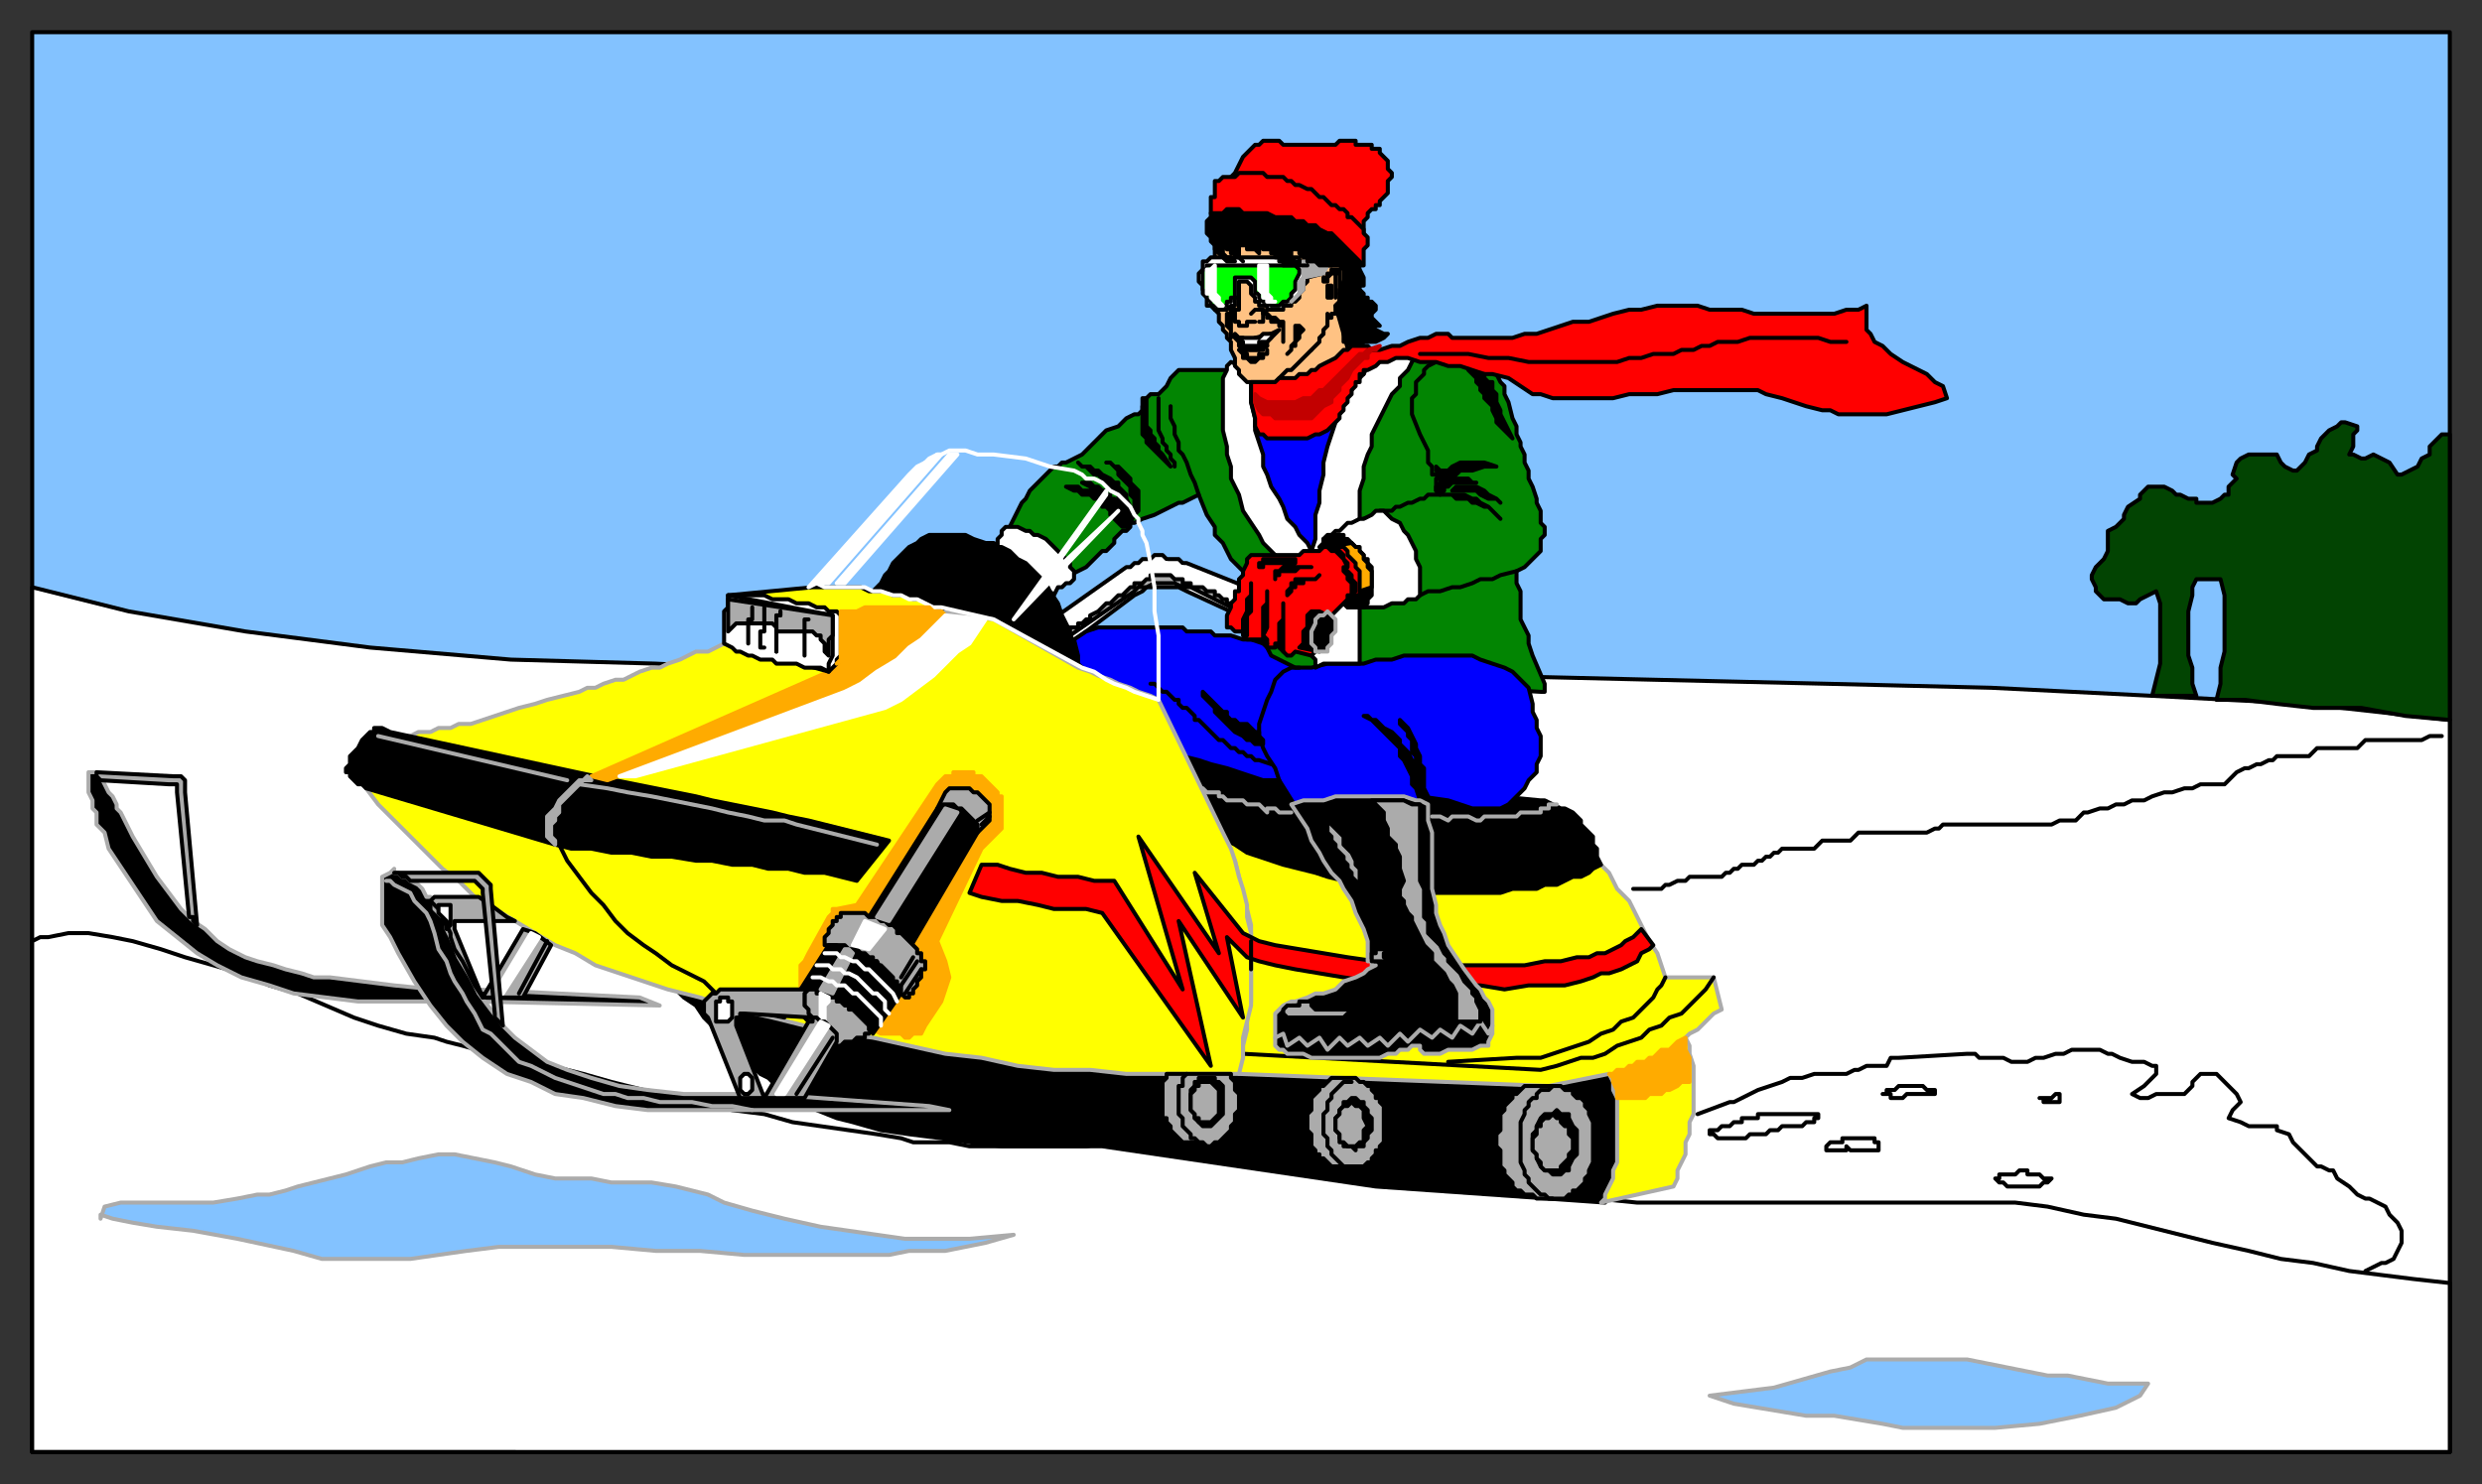 <svg xmlns="http://www.w3.org/2000/svg" fill-rule="evenodd" height="369" preserveAspectRatio="none" stroke-linecap="round" width="617"><rect width="100%" height="100%" fill="#333333" stroke="none"/><style>.brush0{fill:#fff}.pen0{stroke:#000;stroke-width:1;stroke-linejoin:round}.brush1{fill:#83c2ff}.brush2{fill:#000}.brush3{fill:#ff0}.pen1{stroke:#ababab;stroke-width:1;stroke-linejoin:round}.brush6{fill:#00f}.brush7{fill:#ffab00}.pen2{stroke:#ffab00;stroke-width:1;stroke-linejoin:round}.brush8{fill:#ababab}.pen3{stroke:#fff;stroke-width:1;stroke-linejoin:round}.brush9{fill:red}.brush10{fill:#ffc283}</style><path class="pen0 brush1" d="M8 8h601v353H8V8z"/><path class="pen0 brush0" d="m609 179-18-2-18-2-38-2-40-2-41-1-43-1-42-1h-85l-41-1h-41l-39-2-36-1-35-3-31-4-29-5-24-6v215h601V179z"/><path class="pen0 brush0" d="m8 234 2-1h2l5-1h5l6 1 5 1 7 2 6 2 7 2 7 2 7 3 7 2 7 3 7 3 6 2 7 2 7 1 3 1 4 1 7 2 8 1 7 2 8 2 7 2 8 2 7 1 8 2 7 2 8 1 7 2 7 1 7 1 7 1 6 1 3 1h9l5 1h29l6-1h18l6 1h5l12 2 5 1 5 1 10 2 10 2 10 2 10 1 10 1 10 1h10l10 1h94l8 1 9 2 8 1 8 2 8 2 8 2 9 2 8 2 8 1 9 2 8 1 8 1 9 1v42H8V234z"/><path class="pen0 brush2" d="m167 245 3 3 3 2 2 3 3 3 2 2 2 2 3 3 2 2 2 2 2 1 2 2 2 1 3 2 2 1 3 2 5 2 4 1 7 2 7 1 8 1 7 1 8 1h25l68 10 57 4 9-19-11-20-230-15z"/><path class="pen1 brush3" d="m304 206 2 2 2 1 6 3 5 2 7 2 6 2 7 1 7 1h7l7 1h7l6-1 6-1 6-1 5-1 4-2 3-1 1 1 2 2 2 4 3 3 2 4 2 4 1 2 2 3 1 3 1 3h12l2 8-2 1-1 1-1 1-1 1-1 1h0l-2 1-1 1 1 2v2l1 3v12l-1 2v3l-1 2v3l-1 2-1 2v2l-1 2-18 4 1-1v-1l1-2 1-2v-2l1-2v-16l-1-2v-2l-1-2-15 3-77-3v-2l1-2v-3l1-4v-3l1-4v-19l-1-4-1-4-1-4-1-4-2-4-1-4z"/><path class="pen0" fill="none" d="m309 262 74 4 4-1 3-1 3-1h3l3-1 3-2 3-1 3-1 2-2 3-1 2-2 3-1 2-2 2-2 2-2 2-3"/><path class="pen1 brush2" d="M23 192h1l1 1 1 2 1 2 1 1 1 2v1l1 1 3 6 3 5 3 5 3 4 3 4 3 3 3 2 3 3 3 2 4 2 3 1 4 1 3 1 4 1 3 1h4l8 1 8 1 10 1h10l41 2 5 2-46-1H89l-8-1-8-1-6-2-7-2-6-3-5-3-5-4-5-4-4-6-4-6-4-6-1-4-2-2v-3l-1-1v-2l-1-2v-5h1z"/><path class="pen0" fill="none" d="M406 221h7l1-1h1l2-1h2l1-1h8l1-1h1l1-1h1l1-1h3l1-1h1l1-1h1l1-1h1l1-1h8l2-2h7l2-2h17l2-1h1l1-1h27l2-1h4l2-2h1l3-1h2l2-1h2l2-1h3l2-1 3-1h2l3-1h2l2-1h6l3-3 2-1h1l2-1h1l2-1h1l1-1h8l2-2h10l2-2h14l2-1h3m-185 94 8-3h1l2-1 2-1 2-1 3-1 3-1 2-1h3l3-1h8l2-1h1l2-1h5l1-2h2l17-1h2l1 1h6l2 1h4l2-1h2l3-1h2l2-1h7l2 1h1l2 1 3 1h3l2 1h1v2l-2 2-1 1-3 2 2 1h2l2-1h7l2-2v-1l2-2h4l2 2 2 2 1 1 1 2-2 2-1 2 3 1 2 1h7v1l3 1 1 2 2 2 2 2 2 2h1l2 1h1l1 2 3 2 2 2 2 1h1l2 1 2 1 1 2 2 2 1 2v3h0l-1 2-1 2-2 1h-1l-2 1-2 1"/><path class="pen0" style="fill:#024402" d="M609 108h-2l-1 1-2 2v2l-2 1-1 2-2 1-2 1h-1l-2-3-2-1-2-1-2 1h-1l-2-1h-1l1-2v-3l1-1v-1l-3-1h-1l-1 1-2 1-2 2-1 2v1l-2 1-1 2-2 2h-1l-2-1-1-1-1-2h-7l-2 1-1 1-1 3 1 1-2 2v2h-1l-1 1-2 1h-4v-1h-2l-2-1h-1l-1-1-2-1h0-4l-2 2v1l-3 2-1 2v1l-2 2-2 1v5l-1 2-2 2-1 2v1l1 2v1l2 2h4l2 1h2l1-1 2-1 2-1 1 3v15l-1 4-1 4h11l-1-3v-4l-1-3v-11l1-4v-2l1-2h6l1 4v14l-1 4v4l-1 4h7l8 1 9 1h12l11 2 11 1v-71z"/><path class="pen0 brush2" d="m292 186 4 1 4 2 4 1 4 1 3 1 3 1h6l63 6h1l2 1 2 1h1l2 1 1 1 1 1v1l1 1 1 1 1 1v2l1 1v2l1 2-2 1-1 1-2 1h-2l-2 1-2 1h-3l-2 1h-6l-3 1h-19l-4-1h-4l-4-1h-4l-4-1-4-1-3-1-4-1-4-1-3-1-3-1-3-1-3-2-2-1-3-2-10-21z"/><path class="pen0" style="fill:#028502" d="m252 139-4-3 2-3 1-2 1-2 1-2 1-2 1-1 1-2 1-1 1-1 1-1 1-1 1-1 1-1h1l1-1h1l2-1 2-1 2-2 2-2 2-2 3-1 2-2 2-1h1l1-1v-3h1l1-1h2l1-1 1-1 1-2 1-1 1-1h12l54-6 13 6v1l1 2 1 1v2l1 2 1 4 1 2v2l1 2v1l1 2v2l1 2v2l1 2 1 3v1l1 2v3l1 1v2l-1 1v3l-1 1-1 1-2 2-2 1v3l1 2v7l1 2 1 2v2l1 3 3 7v2h-1l-68-4-1-8-1-1-3-3-4-1v-4l4-8-2-2-2-2-1-2-1-2-2-2v-2l-2-3-2-5-2 1-2 1h-1l-2 1-4 2-3 1-2 1h-1v1l-1 1h0-1 0l-1 1-1 1v1l-1 1-1 1h-1l-1 1-2 2-1 1-2 1-4 2-3 3-2-3-3-3-4-2z"/><path class="pen0" fill="none" d="M291 101v3l1 2v2l1 2v2l1 1 1 2 1 3 1 2 1 3"/><path class="pen0 brush0" d="m310 146-2 7-13-6-2-1h-8l-1 1-2 1-16 12-3-7 17-12h1l1-1h1l1-1h2l1-1h2l1 1h3l1 1h1l15 6z"/><path class="pen0 brush2" d="m217 147 2-2 1-2 1-1 1-2 2-2 1-1 1-1 2-1 1-1 2-1h9l2 1 3 1h2l2 1 1 1 2 1 1 1 2 1 1 1 2 1 2 2 1 3 2 3 1 3 2 4 1 4 1 4-21-11-13-3h0-1l-1-1h-3l-1-1h-1l-1-1h-4l-1-1h-4z"/><path class="pen0 brush6" d="m353 198 7 1 3 1 3 1h7l2-1 1-1 1-1 2-2 1-2 2-2v-2l1-2v-5l-1-2v-2l-1-2v-2l-1-4-2-2-2-2-2-1-3-1-3-1-2-1h-17l-3 1h-4l-3 1h-9l-4 1h-4l-2-1-2-1-2-1-1-2-1-1-3-1h-2l-3-1h-4l-1-1h-6l-1-1h-21l-3 1-3 2 1 4v2l4 4 14 6 8 13 4 1 3 1 4 1 3 1 3 1 3 1h4l5 8h31l-1-4z"/><path class="pen0" fill="none" d="M323 166h-2l-2 1-1 1-1 1-1 3-1 2-1 3-1 3v3l1 3 1 2 2 3 1 3"/><path class="pen0 brush2" d="m339 178 2 1 1 1 2 2 1 1 1 1 2 2v2l1 1 1 2 1 2v2l1 1 1 3v2l1 2v2-2l1-1v-4l-1-2v-5l-1-1v-2l-1-2v-1l-1-2-1-2-1-1-1-1v1l1 1 1 1v1l1 1v3l1 1v2l1 1v4h0v-1l-1-2v-2l-1-1-1-2-1-1-1-1v-1l-1-1-1-1-2-1-1-1-1-1h-1l-1-1h-1z"/><path class="pen1 brush2" d="M95 230v-12l2-1 1-1v1h1l1 1h1l1 1 2 1 1 1 1 2h1l1 1v2l1 1 1 1h0l1 1v2l1 2 2 5 3 5 2 4 3 4 3 4 3 3 4 3 4 3 5 2 6 2 7 2 7 1 9 1h20l41 3 5 1h-75l-8-1-8-2-7-1-6-3-6-2-6-4-5-4-4-4-4-5-4-6-4-7-2-4-2-3z"/><path class="pen0" fill="none" d="m377 142-4 1-2 1h-3l-2 1-3 1h-2l-3 1h-3l-2 1h-3l-2 1h-3l-3 1-3 1-7-17 7-5 3-1 1-1h3l1-1h1l2-1h1l2-1h1l1-1h3l-1-1h0v-2h0v-1h1l-1-1h-1v-2l-1-1v-3l-1-2-1-2-2-5v-4l1-1v-3l1-1 1-1v-1l1-1 2-1 1-1"/><path class="pen1 brush3" d="m288 174 16 33 1 2 1 2 1 3 1 4 1 3 1 4v3l1 4v18l-1 4-1 4v5l-1 4h-28l-9-1h-9l-9-1-9-2-9-1-9-2-9-2-8-1-9-2-8-2-9-2-9-3-8-2-6-2-6-2-6-2-5-3-5-2-5-3-5-3-5-3-5-3-4-4-4-3-4-4-4-4-4-4-4-4-3-4 10-13h1l2-1h3l2-1h3l2-1h3l3-1 3-1 3-1 3-1 4-1 3-1 4-1 4-1 2-1h2l2-1 3-1h2l2-1 2-1 3-1h2l2-1 3-1 2-1 2-1h3l2-1 2-1 53-8 14 2 21 12 3 1 2 1 3 1 2 1 3 1 2 1 3 1 2 1z"/><path class="pen0 brush2" d="m91 196-1-1h-1l-1-1-1-1h0v-1h-1v-1l1-1v-2l2-2 1-2 1-1 1-1h1v-1h2l2 1 51 11 5 1 5 1 5 1 5 1 5 1 4 1 5 1 5 1 5 1 4 1 5 1 4 1 4 1 4 1 4 1 4 1-8 10-4-1-4-1h-5l-4-1h-5l-4-1h-5l-5-1h-4l-6-1h-5l-5-1h-5l-5-1h-5l-4-1-47-14z"/><path class="pen0" fill="none" d="m139 210 2 4 3 4 3 4 3 3 3 4 3 3 4 3 3 2 4 3 4 2 4 2 3 3 4 1 4 2 4 2 5 1"/><path class="pen0 brush3" d="m181 148 21-2h12l2 1h4l2 1h3l2 1h2l2 1 2 1h2l-29 16 1-14-26-5z"/><path class="pen2 brush7" d="m147 193 4 1 59-22 2-1 2-1 2-1 1-1 2-2 2-1 1-1 2-1 1-1 2-2 1-1 2-1 1-2 2-1 1-1 1-1-1-1-28 15-59 26z"/><path class="pen0 brush0" d="M181 148h9l2 1h4l2 1h3l2 1h2l1 1h2l1 1h0v3h0v5h0v2l-1 1v1h0l-2 2-25-7v-12z"/><path class="pen0" fill="none" d="m414 243-1 2-1 1-1 2-2 2-1 1-2 2-3 1-2 2-3 1-3 2-3 1-3 1-3 1-3 1h-6l-17 1"/><path class="pen1 brush8" d="m147 194-1-1-1 1h-1l-1 1-1 1-1 1-1 1-1 1-1 2-1 1-1 1v5h0l1 1h0l1 1v-1l-1-1v-3l1-1v-1l1-1v-2l1-1 1-1 1-1 1-1 1-1 1-1h2z"/><path class="pen1" fill="none" d="m94 183 47 11m3 1 7 1 5 1 6 1 5 1 5 1 5 1 4 1 5 1 4 1h5l3 1 4 1 4 1 4 1 4 1 4 1"/><path class="pen3" fill="none" d="m266 154 15-11 1-1h1l1-1h1l1-1h4l1 1h3v1l15 6"/><path class="pen0 brush9" d="m310 238-2-2-3-3 4 20-16-24 8 36-27-38-4-1h-8l-4-1-5-1h-4l-5-1-3-1 3-7h4l3 1 4 1h4l4 1h5l4 1h5l17 27-11-38 20 29-6-20 4 5 4 5 4 5 4 2 4 1 6 1 6 1 6 1 7 1 7 1h30l5-1h4l4-1h3l2-1h2l2-1 2-1 1-1 2-1 1-1 1-1 3 4-1 1-2 1-1 2-2 1-2 1-3 1h-2l-2 1-3 1-4 1h-9l-6 1-6-1h-19l-8-1-7-1-6-1-6-1-5-1-4-1-3-1z"/><path class="pen0" fill="none" d="M311 234v7"/><path class="pen3 brush0" d="m210 172 4-2 4-3 5-3 3-3 3-2 2-2 2-2 2-2 10 1-2 3-2 3-3 2-3 3-3 3-4 3-4 3-4 2-62 17h-4l56-21z"/><path class="pen2 brush7" d="m206 228 1-1v-1h1l5-1 20-30 1-1h0l1-1h2v-1h5v1h2l1 1h0l1 1h0l1 1h0l1 1v1h1v4h0v4l-2 2-3 3-11 23 2 5 1 4-1 3-1 3-4 6-1 2h0-2l-1 1h-1l-1-1h-5l-2-1h-2l-2-1h-1l-2-1h-1l-2-1-1-1h-1l-2-1-1-1-1-1-1-1v-1l-1-1v-6l1-1 1-2 5-9z"/><path class="pen0 brush0" d="m181 148 26 5v10l-1 2v2l-2-1h-4l-2-1h-5l-1-1h-3l-2-1h-1l-2-1h-1l-1-1-2-1v-8l1-1v-3z"/><path class="pen0 brush8" d="M181 149v8h0l1-1h0l1-1h9l1 1v1h9l1 1h1v1h0l1 1h0v2l1 1v-4l1-1v-5l-26-4z"/><path class="pen0" fill="none" d="M186 160h0v-1h0v-1h0v-1h0v-1h0v-1h0v-1h1v-1h0v-1h0v-1h0m3 10h-1v-1h0v-1h0v-1h0v-1h1v-1h0v-1h0v-1h0v-1h0v-1h0v-1m3 11h0v-1h0v-1h0v-1h0v-1h0v-1h0v-1h0v-1h0v-1h0v-1h1v-1"/><path class="pen0" fill="none" d="M193 162h0v-1h0v-1h0v-1h0v-1h0v-1h0v-1h0v-1h0v-1h0v-1h1v-1m6 11h0v-1h0v-1h0v-1h0v-1h0v-1h0v-1h0v-1h0v-1h0v-1h1"/><path class="pen0 brush8" d="m233 201 2-4 1-1h5l1 1h1l1 1 1 1 1 1v4l-3 3-10-6z"/><path class="pen0 brush2" d="m216 228 17-27 1-1h3l1 1h1l1 1 1 1 1 1 1 1v2l-17 29-10-8z"/><path class="pen0 brush8" d="M205 235v-2h0l1-1v-1l1-1v-1h1v-1h1v-1h6l1 1h2l1 1h1l1 1h1l1 1v1h1l1 1 1 1 1 1h0l1 1v1h1v2h1v2h-1v2l-1 1h0v1l-1 1v1h-1v1h-1 0l-1-1-1-2-1-1-1-1-1-1-1-1-1-2h-2l-1-1-1-1h-1l-2-1h-1l-2-1h-3zm-5 11v7l1 1v1h0l1 1v1h1l1 1h0l1 1h2l1 1h1l1-1h2l1-1h2v-1h1l1-1h0l-4-5-5-4-7-2-1 1z"/><path class="pen0 brush2" d="m206 235-7 11h4v1h3v1h2v1h1l1 1h1v1h1l1 1 1 1h0l1 1h0l1 1h0v1h1v1h0l7-10h0v-2h-1v-1h-1v-1l-1-1h0l-1-1h0l-1-1h-1v-1h-1v-1h-1l-1-1h-1l-1-1h0-2l-1-1h0-2 0-1 0-1 0z"/><path class="pen1 brush8" d="m235 201-17 27 3 1 17-27-3-1zm-31 45 3 1 5-10h0l-1-1h-1l-6 10z"/><path class="pen0" fill="none" d="m244 205 2-2m-3 1 3-2m-21 45 4-6m-5 4 4-6m-4 4 3-5"/><path class="pen3 brush0" d="m215 229 5 2-4 5-4-1 3-6zm-11 18v2h0v3h0v1l1 1v-2h0v-2l1-1h0v-1l-2-1z"/><path class="pen0 brush8" d="m201 254-11 19h10l8-14h0v-2h0l-1-1h0l-1-1h0l-1-1h-1 0l-1-1h-1v1h-1 0z"/><path class="pen3 brush0" d="m204 254-11 18h2l11-17-2-1z"/><path class="pen0" fill="none" d="m198 272 9-14"/><path class="pen0 brush8" d="m130 231-10 17h10l7-13-4-3-3-1z"/><path class="pen3 brush0" d="m132 232-9 15h2l9-14-2-1z"/><path class="pen0" fill="none" d="m129 247 7-13"/><path class="pen0 brush6" d="m325 107-6 1-5-1-3-3v6l3 10 4 8 7 9h2v-1l2-11 2-10 2-9 3-6-6 5-5 2z"/><path class="pen0 brush0" d="m352 88-2 4-2 2v2l-2 2-1 2-1 2-1 2-1 2-1 2v3l-1 2-1 3v3l-1 3v43h-9l-2 1v-2l-1-1v-4l-8-20-2-2-2-2-1-2-2-3-2-3-1-4-2-4v-3l-1-3v-2l-1-4V94l1-2v-1l1-1 5 2v8l1 4v3l1 3 1 3v3l1 2 1 3 2 3 1 2 1 3 2 2 1 2 2 2 1 2 1-3v-6l1-3v-3l1-4v-3l1-4 1-3 1-3 1-2 1-3 2-3 1-2 2-2 2-4 11-1z"/><path class="pen0 brush10" d="m336 90-4-14v1l-1 1h-1 0l-1 2v3l-1 1-1 1-1 2-2 1-2 2-11 5v3l23-6 2-2z"/><path class="pen0 brush10" d="m303 71-1 4v2l1 1v2l1 1v1l1 1v1l1 1v2l1 2v2l1 1v1l1 1h0l1 1h7l1-1 1-1 1-1h1l1-1 1-1h0l1-1 1-1 1-1 1-1 1-1v-1l1-1h0v-1l1-1v-1h0v-2 1h1v-1h1v-2l1-1v-2l1-1v-2l1-2-1-1v-1l-2-1-2 1h-1v-4l-6-4h-20v2l-1 1v3l-1 1h0v1l2 5z"/><path class="pen0" fill="none" d="m311 78 1-1h2v1h0v1h0v1h-1 0"/><path class="pen0 brush2" d="m315 86-2 1h-4 0l-1-1v-1h0l-1-1v-1h0l1 1h1l1 1 2-1 4-1v1l-1 1v1zm3-6h-1 0-1 0v-1h-1 0v-1h-1v-1l1 1h0l1 1h1l1 1h1v1h0v1h0v2h0v1-3h0v-1h0-1 0v-1zm-10 7 1 1h0v1h1l1 1h1l1-1h1v-1h1v-1 1h-1 0-1v1h-1 0-1 0-1v-1h-1 0l-1-1zm-2-10v1h0-1v1h0v1h0v1h0l1 1h0v2-3h0v-1h0v-1h0v-1h0v-1z"/><path class="pen0 brush0" d="M308 84h0v1h1v1h4v-1h2l1-1h0l1-1 1-1-2 1h-2l-1 1h-2 0-2 0-1zm1 2h0l1 1h1l1-1h3-1v1h-1 0-2 0-1 0-1 0v-1z"/><path class="pen0" fill="none" d="M307 80h0l-1-1h0v-1h0v-1h1m1-8v2h0v4h0v2h-1 0v1h0v1h0v1h1v1h2v-1h2"/><path class="pen0 brush0" d="m299 67-1 1v2l1 1v1h0v1l1 1v2h1l1 1h3l1-1h1v-2h1v-2h0v-2h2l1 1v1h0v1h0l1 1h0v1h1v1h2v1h4v-1h2v-1h1l1-1h0v-1l1-1h0v-1l1-1v-1l4-1v-1h0l1-1h1l-7-1h0-1v-1h-4 0-13 0-4 0-1l-1 1h0-1 0v2z"/><path class="pen0" style="fill:#0f0" d="m311 69 1 1v3h1v1h0l1 1h1l1 1h2l1-1h1l1-1h0v-1l1-1h0v-2l1-2v-1l-1-1h0-3 0-3 0-6 0-4 0-3 0-1 0-2 0v1h-1v4h0v1l1 1v1h0l1 1h0v1h4v-1h1v-1h1v-3h0v-2h4z"/><path class="pen3 brush0" d="M302 67v-1l-1 1h-1v1h0v2h0v2h0v1h1v1h0l1 1h0l1 1h1l-1-1h0v-1h0l-1-1h0v-1h0v-1h0v-4zm13 0v-1h-2v3h0v2h0v1h0l1 1v1h1v1h2-1v-1h0l-1-1h0v-1h0v-1h0v-1h0v-3z"/><path class="pen1 brush8" d="M324 65v4l-1 1v2h0v1l-1 1-1 1 1-1 1-1h0l1-1v-3l5-1 1-2-6-1z"/><path class="pen0 brush2" d="m303 52-1 1h-1v1l-1 1h0v2h0v1h0l1 1v1l1 1v1l1 1h0l1 1 1 1h2l-1-1h-1l-1-1h0v-1h0v-1h1v1h1v1h1v1h1l1 1-1-1h0v-3h2v1h2l1 1v-1h0v-2l1 1v1h2v1h1v1h1v1h1v1h6-2v-1h-1l-1-1h0v-1h0v-1h2v1l1 1h1v1h2l1 1h5l1 1v1h0v2h0l-1 2v1h0v2h0l-1 1 1 3 1 2v4h1l1 1h3l-1-1h4l2-1 1-1h-1l-2-1-1-1-1-1h1l1 1h1l-1-1-1-1v-1h-1 1l1-1h0v-1h0l-1-1h-1v-1h-1v-1l-1-1v-1h1v-2l-1-2-1-5-12-8-14-2h-8z"/><path class="pen0 brush9" d="M310 44h-4l1-1 1-2 1-2 1-1 1-1 1-1h1l1-1h4l1 1h13l1-1h4v1h4v1h2v1l1 1h0l1 1v2h0l1 1v1l-1 1v3l-1 1h0l-1 1v1h-1v1h-1l-1 1v1l-1 1v4l-5-5-7-5-6-3-6-2h-5z"/><path class="pen0 brush9" d="M301 53h0v-1h0v-1h0v-2h1v-2h0v-1h0v-1h1l1-1h3l1-1h6l1 1h4l1 1h1l1 1h1l2 1h1l1 1 1 1h1l1 1 1 1h1l1 1h1l1 1v1h1l1 1h0l1 1h0l1 1h0v1h0l1 1h0v2h0l-1 1v3h0v1h0-1 0v-1l-1-1-1-1-1-1-1-1-1-1-1-1-1-1h-1l-2-1-1-1h-2l-1-1h-2l-1-1h-4l-2-1h-6l-1-1h-3l-1 1h-2 0-1z"/><path class="pen3" fill="none" d="M202 243h2l2 1h1l1 1h2l1 1 1 1h1l1 1 1 1 1 1 1 1 1 1 1 1v2m-16-15h3l1 1h2l1 1h1l2 1 1 1 1 1 1 1 1 1h1l1 1 1 1v2l1 1m-16-15h3l1 1h1l2 1h1l1 1 1 1h1l1 1 1 1 1 1 1 1 1 1 1 1 1 2"/><path class="pen1" fill="none" d="M96 219h1l1 1 2 1 2 1 1 2 2 2 1 1 1 2 1 3 1 4 2 3 1 3 1 2 2 3 1 2 2 3 1 2 1 2 2 1 2 2 2 2 1 1 2 2 3 1 2 1 2 1 2 1 3 1 3 1 3 1 3 1h3l3 1h4l4 1h8l5 1h5l5 1"/><path class="pen0 brush8" d="m24 192 19 1h2l1 1v3l3 33-1-1v-1h-1l-3-31v-2h-2l-17-1h0l-1-1v-1zm242-36h2v-1h1l1-1h1v-1l2-1h0l1-1 1-1h1l1-1 1-1h1l2-2h1v-1h2l1-1h1v-1h5l1 1h2v1h2v1h3l1 1h2v1h1l1 1h1v1h2l1 1h0v1l-12-6h-2l-2-1h-5l-2 1h-2l-1 1-16 11v-2z"/><path class="pen0 brush2" d="M330 71v1h0v1h0v1h1v-1h0v-1h0v-1h0-1 0z"/><path class="pen0 brush2" d="M329 70h0v-1h1v-1h1v-1h2v1h0v1h0v2h0v2-5h-1 0-1 0l-1 1h0v1h-1 0z"/><path class="pen0" fill="none" d="M332 68v2h0v1h0v1h0v1h0v1h0"/><path class="pen0 brush2" d="M322 82v-1h1l1 1h0l-1 1h0v1h0l-1 1v1h-1v1l-1 1 1-1v-1l1-1v-2h0v-1h0z"/><path class="pen3 brush0" d="m203 145 24-27h0l1-1 1-1 1-1h1l1-1 1-1h1l-28 32h-3zm5 0 28-32h2l-28 32h-2z"/><path class="pen0 brush2" d="m285 99-1 2v7l1 1v1l1 1 1 1 1 1h0l3 3-2-3-1-1v-1l-1-1v-1l-1-1v-1l-1-1v-7z"/><path class="pen0" fill="none" d="M288 99v8l1 2v1l1 1v1l1 1v1l1 1v1"/><path class="pen0 brush2" d="m268 115 1 1h1l1 1 1 1h1l1 1 1 1h0l1 1 1 1h0l1 1v2l1 1v1-1h-1v-1h-1v-1h-1v-1h-1v-1h-1l-1-1h0-1l-1-1h-2l2 1h0l1 1h1l1 1h0l1 1h0l1 1h0-1 0v-1h-1 0l-1-1h0-1v-1h-3l-1-1h-3l2 1h1l1 1h2l1 1h1l1 1v1h1l1 1v1h1v1l1 1h0l1 1h1l1-1v-4l-1-2v-1l-1-1-1-1v-1h-1l-1-1-2-1-1-1h-1l-1-1h-2l-1-1z"/><path class="pen0 brush2" d="m281 130 1-2v-4l-1-1v-2l-1-1h0l-1-1-1-1v-1l-1-1-1-1h-1 1l1 1h1l1 1 1 1 1 1v1l1 1 1 1v5l-1 1-1 2z"/><path class="pen1 brush2" d="m321 200 3-1h5l3-1h17l3 1h1l2 1v4l1 3v14l1 4v2l1 3 1 2 1 3 2 3 2 3 3 4 1 1 1 2 1 1 1 2v6l-1 2v1h-2l-2 1h-6l-2 1h-4l-1-1v-1h-2l-1 1h-2l-1 1h-2l-2 1h-17l-2-1h-4l-1-1h-1l-1-1v-8l1-1 1-1 2-1h1l3-1 2-1h2l3-1 2-2 3-1 2-1 1-1 2-1h-1v-1h0-1v-1h0v-1h0v-1h0v-1h0v-1l-1-3-1-2-1-2-1-3-2-3-1-2-2-2-2-3-1-2-2-3-1-3-2-3-2-3z"/><path class="pen1" fill="none" d="m317 258 2-1 1 3 3-2 2 2 3-2 2 3 3-3 2 2 3-2 2 2 3-2 2 2 3-3 2 2 3-3 3 2 2-2 3 2 2-3 3 2 2-3 2 3 1-2"/><path class="pen0 brush8" d="M342 239h3l1-1h4-5 0-1 0v-1h3v-1h5-8 0-1 0-1v1h-1v1h0v1h1zm-1-40 1 1 1 1 1 1v2l1 2v2l2 2v1l1 2v3l1 3-1 2v2l1 1v1l1 2 1 1v1l1 2 1 2 1 2 1 1 1 1v2l1 1 1 1 1 1 1 2 1 1 1 2v7h6v-3l-1-2v-1l-1-1v-1l-2-2-1-2-1-1-1-1-1-1v-1l-1-1-1-2-1-1-1-1-1-1v-3l-1-1v-7l-1-2v-19h-2l-2-1h-8zm-12 5v1h1v1h0v1l1 1h0v1h0l1 1v1l1 1h0l1 1v1h0l1 1v1h0l1 1v1h0l1 1h0l1 1v-4l-1-1v-1l-1-2-1-1-1-1v-2l-1-1-1-1-1-1-1-1h-1zm-10 48v-1h0l1-1h3v-1h3v1h0l1 1h8l1 1h0-1l-1 1h-14l-1-1h0z"/><path class="pen1" fill="none" d="M356 203h2l2 1 1-1h4l2 1h1l1-1h8l1-1h5v-1h2v-1h2m-88-4 1 1h3v1h1l1 1h4l1 1h3l1 1 1 1v-1h2l1 1h3"/><path class="pen0 brush9" d="M311 95v5l1 4v2l1 2h1l1 1h10l2-1h1l2-1 1-1h0l1-1h0l1-1v-1l1-1v-1l1-1v-1l1-1v-1l1-1v-1h1v-2h1v-1h1l2-1 1-1h2l2-1h3l3 1h4l3 1h3l3 1 3 1h2l4 1 3 2 3 2h2l3 1h15l4-1h7l4-1h21l2 1 4 1 3 1 3 1 4 1h2l2 1h12l4-1 4-1 4-1 3-1-1-3-2-1-2-2-2-1-4-2-3-2-2-2-2-1-1-2-1-1v-6l-2 1h-3l-3 1h-20l-3-1h-8l-3-1h-10l-4 1h-3l-4 1-3 1-3 1h-4l-3 1-3 1-3 1h-3l-3 1h-15l-1-1h-3l-2 1h-2l-3 1-2 1h-2l-3 1h-2l-1-1h-1 0-3l-1 1h-1l-1 1-1 1-2 1-2 1-1 1h-1l-1 1h-2l-1 1h-4l-1 1h-6z"/><path style="stroke:#c20000;stroke-width:1;stroke-linejoin:round;fill:#c20000" d="m312 98 1 1 2 1h7l2-1h2l1-1 1-1h1l1-1 1-1 1-1 1-1 1-1 1-1 1-1 1-1 1-1h1l1-1 3-1-1 1h-1l-1 1v1h-1l-1 1-1 1-1 1h0l-1 2-1 1-1 1v1l-1 1-1 1v1l-2 1-1 1-1 1-1 1h-9l-1-1h-2l-1-1-1-2v-2z"/><path class="pen0" fill="none" d="M353 88h12l5 1h5l5 1h22l3-1h3l3-1h5l2-1h3l2-1h2l2-1h5l3-1h17l3 1h4"/><path class="pen0 brush2" d="m373 129-1-1-1-1-1-1-2-1-1-1h-1l-2-1h-6 3l1 1h3l1 1h1l2 1h1l1 1 1 1 1 1zm-14-12h1l1-1 2-1h6l3 1h-3l-3 1h-3l-1 1h-1 0l-1 1h5l1 1h1-6l-1 1h-1v1h-2v-1l1-1v-2h0l-1-1v-1l1 1h1z"/><path class="pen0 brush2" d="m361 122 1-1h5l2 1 1 1 2 1 1 1-1-1h-2l-2-1-1-1h-6zm15-13-1-2-1-2-1-2v-1l-1-2v-2l-1-1v-2h-1l-1-1v-1h-3l-1-1 1 1 1 1v1l1 1v1l1 1v1l1 1 1 1v1l1 2v1l1 1 1 1 2 2z"/><path class="pen2 brush7" d="M400 267h1l1-1h2l1-1h1l1-1h2l1-1h1l1-1 1-1h2l1-1 1-1 2-1v3l1 2v6h-2l-1 1h0l-2 1h-1l-1 1h-3l-1 1h-7v-2l-1-2v-1l-1-1z"/><path class="pen0 brush0" d="m334 150 1 1h9l2-1h3l1-1h2l1-1v-7l-1-2v-2l-1-2-1-2-1-1-1-2-2-1-1-1-1-1h-2l-1 1-2 1h-1l-2 1h-1l-1 1-1 1h-1l-1 1h-1l-1 1v1l-1 1h0l6 14z"/><path class="pen0 brush2" d="m329 136 5 14 1 1h4l1-1v-1l1-1v-7l-1-1v-1h-1v-1h0l-1-1h0l-1-1h0l-1-1h0l-1-1h0-1v-1h-1 0-2 0l-1 1h0-1v2h0z"/><path class="pen0 brush7" d="m330 136 5 12 6-2v-4l-1-1v-1l-1-1v-1l-1-1v-1h-1l-1-1-6 1z"/><path class="pen0 brush9" d="m329 136-1 1h-4l-1 1h-4 0-8l-1 1v1l-1 2v1l-1 1v3h-1v2l-1 1v1l-1 2v3h1l1 1h2v1l1 1h4v1h1v1h2v-1h1v1h0l1 1h0l1 1h1l1-1 4 1 1-1h0l4-7-1-1 1-1 1-1 1-1 1-1 1-1v-1h3v-6l-1-1v-1l-1-1h0l-1-1v-1l-1-1h-1l-1-1h0-2 0-1v1h0z"/><path class="pen0 brush2" d="m330 153-2-1h-2 0l-1 1h0v1h0v2l-1 1h0v2h0v1l-1 1 5 1 2-9z"/><path class="pen0" d="M315 160v-1l-1-1 1-2v-9h0v3l-1 1v8h0l1 1zm-5-2v-5l1-1v-7h0v3l-1 1v3l-1 2h0v3l1 1h0zm9 4v-12h0v1h0v3l-1 1v4h0v2h1v1zm-6-21h0v-1h1v-1h8v1h-3 0-3 0-1 0-1 0v1h-1 0zm4 3v-1h0v-1h1l1-1h7-2 0-1l-1 1h0-2 0-1 0-1v1h-1v1zm11-1h0l-1 1h0-1 0-2v1h-1 0-1v1h-1v1l-1 1h0v-1l1-1h0v-1h1v-1h5l1-1z" style="fill:#ab0202"/><path class="pen0 brush2" d="M336 148v-3h0l-1-1v-1l-1-1v-1h0l1 1h0l1 1h0v1h0l1 1h0v1h0v1h0l-1 1h0zm-7-12h1l1 1h1l1 1 1 1 1 2v-1l-1-1v-1l-1-1h0l-1-1h0-1 0-1 0-1 0z"/><path class="pen1 brush2" d="m330 152 1 1h0l1 1h0v3l-1 1v1h0v1l-1 1v1h-2 0-1v-1l-1-1h0v-3h0l1-2h0v-1l1-1h1l1-1h0z"/><path class="pen0 brush0" d="M248 136h1l2 1 2 2 2 1 1 1 1 1 1 1 1 1 1 1 1 2 1 1 1-2h1l1-1h1l1-1v-2l-1-1v-1l-1-1-1-1-1-1-1-1-1-1-1-1-2-1h-1l-1-1h-1l-2-1h-2 0-1 0l-1 1v1l-1 1v2z"/><path class="pen3 brush0" d="m260 144 17-16 1-1-26 27 23-32v1l-15 21z"/><path class="pen0 brush8" d="M201 246h-20 0-2l-1 1h0-1 0l-1 1h0l-1 1h0v3l1 1 8 20h6l-7-18h0v-1h0v-1h1v-1h1l17 1-1-1v-1h0l-1-1v-3l1-1z"/><path class="pen0 brush0" d="M180 248h1v1h1v2h0v2h0l-1 1h0-1 0-1 0-1v-1h0v-2h0v-2h1v-1h1zm6 19h0l1 1h0v1h0v1h0v1h0l-1 1h0-1 0l-1-1h0v-1h0v-1h0v-1h0l1-1h1z"/><path class="pen0 brush8" d="m122 225-3-2h-7 0-2 0-2 0l-1 1h0l1 1 1 1 1 1v2l1 1 1 2v1l1 3 2 3 2 4 1 2 2 3-7-17h0v-2h15l-2-1-4-3z"/><path class="pen0 brush0" d="M110 225h2v1h0v2h0v1h0v1h0l-1 1v-2l-1-1-1-1v-1h0v-1h1z"/><path class="pen0 brush8" d="M98 217h21l1 1 1 1 1 1v1l3 34-1-1-1-1v-1l-3-30v-1l-1-1-1-1h-16l-1-1h-1l-1-1h-1z"/><path class="pen0" fill="none" d="M286 170h1l1 1 1 1h1l1 1 1 1h1v1l1 1h1l1 1 1 1v1h1l1 1 1 1 1 1h0l1 1 1 1h1l1 1 1 1h1l1 1h1l1 1h1l1 1h1l3 1"/><path class="pen0 brush2" d="M299 172v1l1 1h0l1 1 1 1v1l1 1 1 1 1 1 1 1 1 1 2 1 1 1h1l1 1h2v-1l-1-1v-1h-1l-1-1h0l-1-1h-2l-1-1h-1l-1-1v-1h-1l-1-1-1-1-1-1-1-1-1-1z"/><path class="pen3" fill="none" d="m226 118 1-1 1-1 2-1 1-1 2-1h1l2-1h4l3 1h4l8 1 6 2 6 1 2 1 1 1h2l2 1 1 1 1 1 2 1 1 1 1 1 1 1 1 2 1 1v1l1 2v1l1 2 1 5 1 6v6l1 6v16l-3-1-3-1-2-1-3-1-2-1-3-2-3-1-22-12-13-3h-2l-2-1-2-1h-2l-2-1h-2l-3-1h-2l-2-1h-10l-2-1-2 1 25-28h0"/><path class="pen2 brush7" d="m208 165 1-1v-12h4l2-1h16l1 1h2l-26 13z"/><path class="pen0 brush8" d="m300 285-3-1h-3l-1-1h0l-1-1h0l-1-1v-1l-1-1v-1h-1v-9l1-1v-1h16v1l1 1v2l1 1v4l-1 1v2l-1 1v1h0l-1 1-1 1h0l-1 1h0-1l-1 1h-1 0z"/><path class="pen0 brush2" d="M300 268h2v1h1l1 1v7l-1 1-1 1h0l-1 1h-2l-1-1h0l-1-1v-1l-1-1v-5l1-1v-1h1v-1h2z"/><path class="pen0 brush8" d="M300 269h1l1 1h0l1 1v6l-1 1h0l-1 1h-1 0-2v-1h-1v-1l-1-1v-4l1-1v-1h1v-1h2z"/><path class="pen0" fill="none" d="m300 285-1-1h-1 0l-1-1h-1v-1l-1-1h0l-1-1v-2l-1-1v-7h1v-2l1-1"/><path class="pen0 brush8" d="M336 290h-5l-1-1h0l-1-1h-1v-1h-1v-1l-1-1v-3l-1-1v-4l1-1v-3l1-1h0l1-1v-1h1l1-1h0l1-1h6l1 1h1l1 1h1v1l1 1v1h1v1l1 1v9l-1 1v1h-1v1l-1 1v1h-1l-1 1h0-1 0-2z"/><path class="pen0 brush2" d="M337 273h0l1 1h1v1l1 1v1l1 1v3l-1 1v1l-1 1v1h-2v1l-1-1h-2v-1l-1-1v-1l-1-1v-3l1-1v-1l1-1v-1h1l1-1h1z"/><path class="pen0 brush8" d="m336 274 1 1h1l1 1v1h0v1l1 2-1 1v3h-1l-1 1h0-2 0l-1-1h-1v-2l-1-1v-3l1-1h0v-1l1-1h1l1-1z"/><path class="pen0" fill="none" d="M336 290h-1 0-1l-1-1h0l-1-1-1-1v-1h0l-1-1v-2l-1-1v-5l1-1v-2l1-1h0v-1l1-1 1-1h0l1-1h2"/><path class="pen0 brush8" d="M386 298h-4l-1-1h-2l-1-1h-1l-1-1v-1l-1-1-1-1v-1l-1-1v-4l-1-1v-3l1-1v-4l1-1v-1l1-1 1-1v-1h1l1-1 1-1h9l1 1h2v1l1 1h1l1 1v1l1 1v1l1 2v10l-1 2v1l-1 1v1l-1 1-1 1h-1v1h-1l-1 1h-3z"/><path class="pen0 brush2" d="m387 276 1 1h2v1l1 2 1 1v6l-1 1-1 2v1h-1l-1 1h-2l-1-1h-1l-1-1-1-2v-1l-1-1v-4l1-1v-1l1-2 1-1h2l1-1z"/><path class="pen0 brush8" d="m386 277 1 1h1v1l1 1h1v2l1 1v3l-1 1v1l-1 1-1 1v1h-4l-1-1v-1l-1-1v-1l-1-1v-3l1-1v-2h1v-1l1-1h1l1-1z"/><path class="pen0" fill="none" d="M386 298h-1l-1-1h-1l-1-1h0l-1-1-1-1v-1l-1-1v-1l-1-2v-10l1-2v-1l1-1v-1l1-1h1v-1l1-1h2l1-1"/><path class="pen1 brush1" d="m26 300 4-1h23l6-1 5-1h3l4-1 3-1 4-1 4-1 4-1 3-1 3-1 4-1h4l4-1 5-1h4l5 1 5 1 4 1 6 2 5 1h9l5 1h10l6 1 4 1 4 1 4 2 7 2 8 2 9 2 7 1 7 1 7 1h16l11-1-7 2-10 2h-9l-5 1h-36l-11-1h-11l-11-1h-28l-8 1-7 1-7 1H80l-7-2-14-3-11-2-9-1-6-1-5-1-3-1v1l1-3zm399 47 8-1 8-1 7-2 7-2 5-1 4-2h25l5 1 5 1 5 1 5 1h5l5 1 5 1h10l-2 3-6 3-9 2-10 2-11 1h-23l-5-1-6-1-6-1h-7l-6-1-6-1-6-1-6-2z"/><path class="pen0 brush0" d="M425 281h2l1-1h2l1-1h2v-1h4v-1h15v1h-1v1h-2 0l-1 1h-3 0-2 0l-1 1h0-2l-1 1h-4l-1 1h-7l-1-1h-1 0v-1h0zm40 2h0-2 0-3 0-2v1h-3 0l-1 1h0v1h5v-1h0l1 1h7v-1h0v-1h0-1v-1h0-1 0z"/><path class="pen0" fill="none" d="M477 270h0-2 0-2 0-1l-1 1h-1 0-1v1h-1 2v1h3l1-1h7v-1h-1 0-1 0l-1-1h0-1 0-1 0"/><path class="pen0 brush0" d="M503 291h0-1 0l-1 1h0-1 0-1 0-1 0-1v1h0-1 0l1 1h1l1 1h8l1-1h1l1-1h-1 0-1 0l-1-1h0-1 0-1 0-1v-1h0-1zm9-19h0-1 0l-1 1h0-1 0-1 0-1 1v1h4v-1h0v-1h0z"/></svg>
